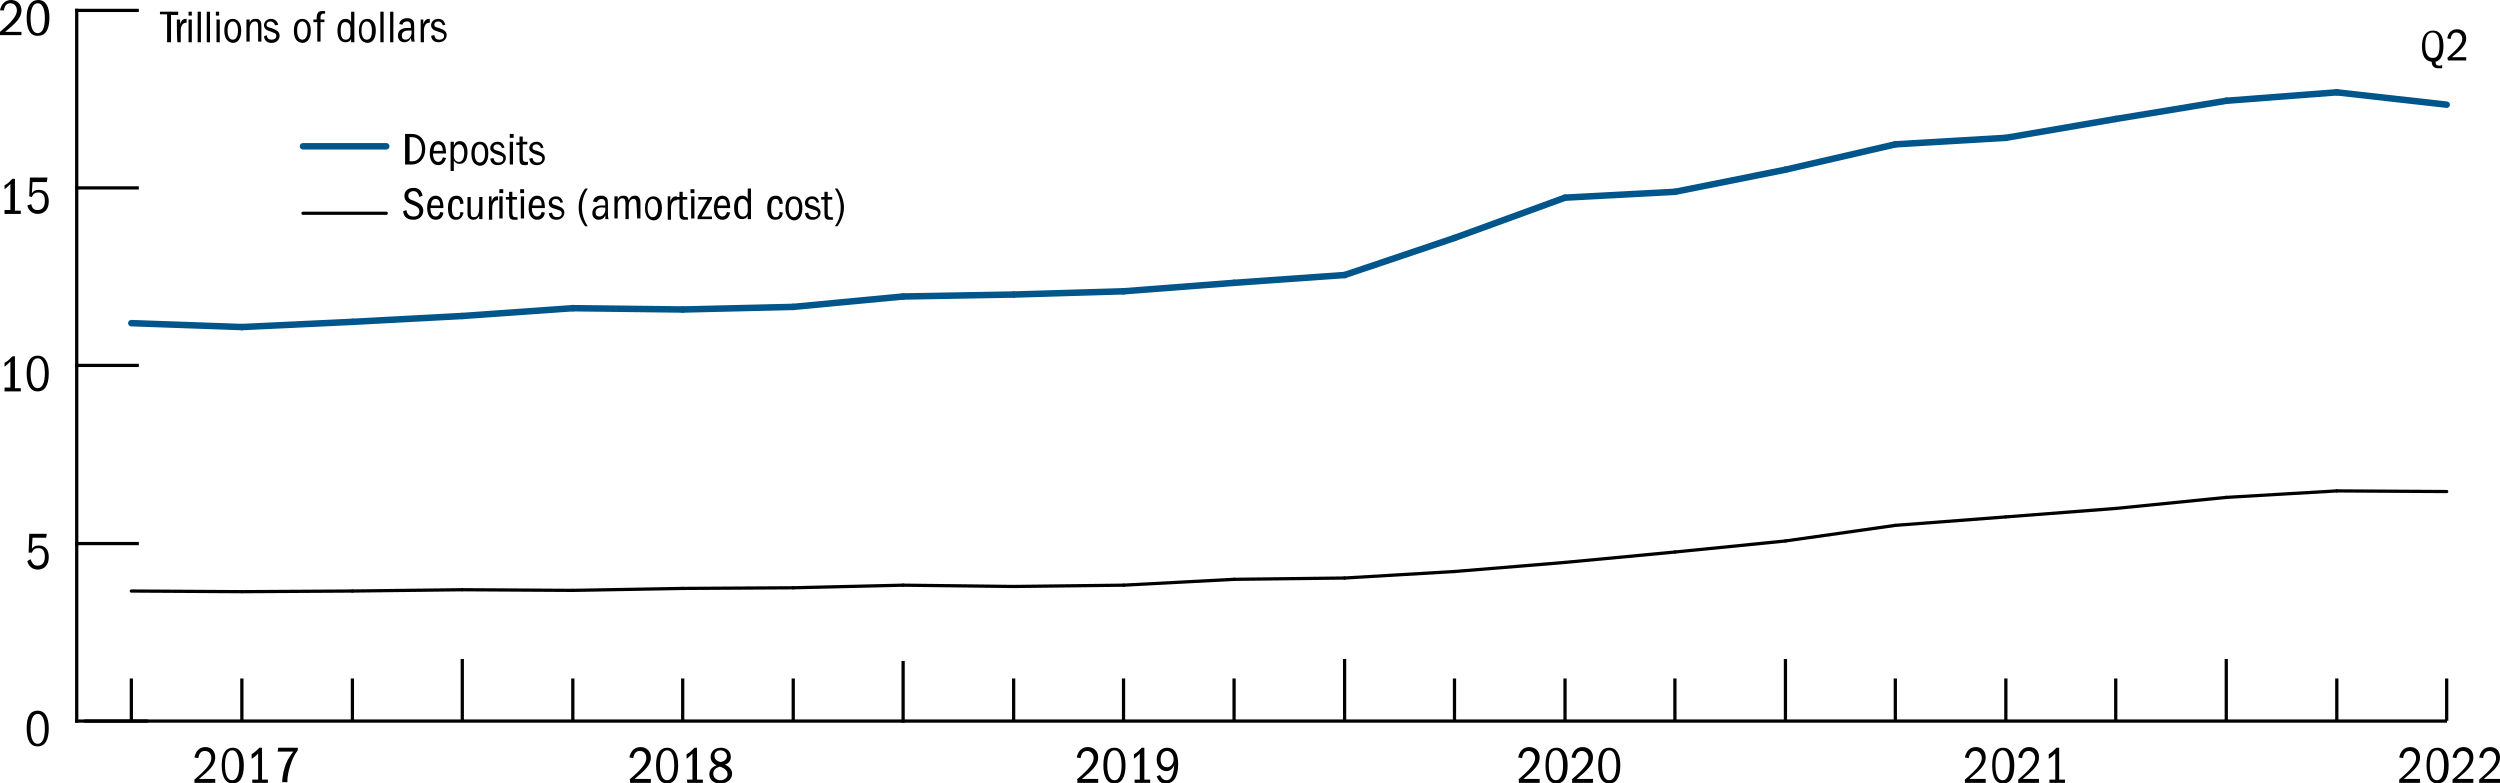 <?xml version="1.0" encoding="utf-8"?>
<!-- Generator: Adobe Illustrator 26.5.0, SVG Export Plug-In . SVG Version: 6.00 Build 0)  -->
<svg version="1.1" id="Layer_1" xmlns="http://www.w3.org/2000/svg" xmlns:xlink="http://www.w3.org/1999/xlink" x="0px" y="0px"
	 viewBox="0 0 384.5 120.5" style="enable-background:new 0 0 384.5 120.5;" xml:space="preserve">
<style type="text/css">
	.st0{fill:none;stroke:#000000;stroke-width:0.5;stroke-linecap:square;stroke-miterlimit:10;}
	.st1{fill:none;stroke:#000000;stroke-width:0.5;stroke-linecap:round;stroke-miterlimit:10;}
	.st2{fill:none;stroke:#00558B;stroke-linecap:round;stroke-miterlimit:10;}
	.st3{fill:none;}
</style>
<g id="box_and_title">
	<g>
		<path d="M25.7,2.2h-1.1V1.8h2.8v0.5h-1.1v4.2h-0.6V2.2z"/>
		<path d="M27.2,3h0.5v0.7c0.2-0.6,0.5-0.8,0.9-0.8h0.1v0.6l-0.1,0c-0.5,0-0.8,0.5-0.8,1.2v1.8h-0.5C27.2,6.4,27.2,3,27.2,3z"/>
		<path d="M29,1.8h0.5v0.6H29V1.8z M29,3h0.5v3.5H29V3z"/>
		<path d="M30.4,1.8h0.5v4.7h-0.5V1.8z"/>
		<path d="M31.8,1.8h0.5v4.7h-0.5V1.8z"/>
		<path d="M33.2,1.8h0.5v0.6h-0.5V1.8z M33.3,3h0.5v3.5h-0.5V3z"/>
		<path d="M34.5,4.7c0-1.2,0.5-1.8,1.3-1.8c0.8,0,1.3,0.7,1.3,1.8c0,1.2-0.5,1.9-1.3,1.9C35,6.5,34.5,5.9,34.5,4.7z M36.6,4.7
			c0-0.9-0.3-1.4-0.8-1.4s-0.8,0.5-0.8,1.4c0,0.9,0.3,1.4,0.8,1.4C36.3,6.1,36.6,5.6,36.6,4.7z"/>
		<path d="M39.7,4.2c0-0.7-0.1-0.9-0.5-0.9c-0.5,0-0.8,0.5-0.8,1.2v1.9h-0.5V3h0.5v0.5c0.2-0.5,0.5-0.6,0.9-0.6c0.2,0,0.4,0,0.5,0.1
			c0.3,0.2,0.4,0.4,0.4,1v2.4h-0.5C39.7,6.5,39.7,4.2,39.7,4.2z"/>
		<path d="M40.6,3.9c0-0.5,0.4-1,1.1-1c0.5,0,0.9,0.3,1.1,0.9l-0.5,0.1c-0.1-0.4-0.4-0.6-0.7-0.6c-0.4,0-0.6,0.2-0.6,0.5
			c0,0.3,0.2,0.4,0.7,0.5C42.8,4.7,43,5,43,5.5c0,0.6-0.5,1.1-1.2,1.1c-0.7,0-1.1-0.3-1.2-1L41,5.4c0.1,0.5,0.3,0.7,0.8,0.7
			c0.4,0,0.7-0.2,0.7-0.6c0-0.3-0.2-0.4-0.5-0.5l-0.5-0.2C40.7,4.6,40.6,4.1,40.6,3.9z"/>
		<path d="M45.2,4.7c0-1.2,0.5-1.8,1.3-1.8c0.8,0,1.3,0.7,1.3,1.8c0,1.2-0.5,1.9-1.3,1.9C45.6,6.5,45.2,5.9,45.2,4.7z M47.3,4.7
			c0-0.9-0.3-1.4-0.8-1.4s-0.8,0.5-0.8,1.4c0,0.9,0.3,1.4,0.8,1.4C47,6.1,47.3,5.6,47.3,4.7z"/>
		<path d="M48.7,3.4h-0.5V3h0.5c0-1,0.2-1.3,0.9-1.3c0.2,0,0.3,0,0.4,0v0.4c-0.1,0-0.2,0-0.2,0c-0.2,0-0.3,0-0.3,0.1
			c-0.2,0.1-0.2,0.2-0.2,0.8V3h0.6v0.4h-0.6v3h-0.5V3.4z"/>
		<path d="M54,6c-0.2,0.4-0.5,0.5-0.9,0.5c-0.8,0-1.2-0.7-1.2-1.8c0-1.1,0.5-1.8,1.2-1.8c0.4,0,0.7,0.1,0.9,0.5V1.8h0.5v4.7H54L54,6
			L54,6z M53.1,3.4c-0.5,0-0.7,0.4-0.7,1.3c0,1,0.2,1.4,0.8,1.4c0.3,0,0.7-0.2,0.7-0.9V4.3C53.9,3.8,53.6,3.4,53.1,3.4z"/>
		<path d="M55.2,4.7c0-1.2,0.5-1.8,1.3-1.8c0.8,0,1.3,0.7,1.3,1.8c0,1.2-0.5,1.9-1.3,1.9C55.6,6.5,55.2,5.9,55.2,4.7z M57.2,4.7
			c0-0.9-0.3-1.4-0.8-1.4s-0.8,0.5-0.8,1.4c0,0.9,0.3,1.4,0.8,1.4C57,6.1,57.2,5.6,57.2,4.7z"/>
		<path d="M58.5,1.8h0.5v4.7h-0.5V1.8z"/>
		<path d="M60,1.8h0.5v4.7H60V1.8z"/>
		<path d="M63.2,5.8c-0.2,0.5-0.6,0.7-1,0.7c-0.6,0-1-0.4-1-1c0-0.7,0.4-1.2,1.5-1.2c0.2,0,0.3,0,0.5,0V4.1c0-0.6-0.2-0.8-0.6-0.8
			c-0.3,0-0.6,0.1-0.7,0.5l-0.5-0.1c0.1-0.6,0.6-0.9,1.2-0.9c0.2,0,0.4,0,0.6,0.1c0.4,0.2,0.5,0.4,0.5,1.2v1.3c0,0.6,0,0.7,0.1,1
			h-0.5C63.3,6.3,63.2,6.1,63.2,5.8z M62.8,4.7c-0.7,0-1,0.3-1,0.8c0,0.4,0.2,0.6,0.6,0.6c0.5,0,0.9-0.5,0.9-1.1c0-0.1,0-0.3,0-0.3
			C63,4.7,62.9,4.7,62.8,4.7z"/>
		<path d="M64.6,3h0.5v0.7c0.2-0.6,0.5-0.8,0.9-0.8h0.1v0.6l-0.1,0c-0.5,0-0.8,0.5-0.8,1.2v1.8h-0.5V3z"/>
		<path d="M66.3,3.9c0-0.5,0.4-1,1.1-1c0.6,0,0.9,0.3,1.1,0.9l-0.4,0.1c-0.1-0.4-0.4-0.6-0.7-0.6c-0.4,0-0.6,0.2-0.6,0.5
			c0,0.3,0.2,0.4,0.7,0.5c0.9,0.3,1.2,0.6,1.2,1.1c0,0.6-0.5,1.1-1.2,1.1c-0.7,0-1.1-0.3-1.2-1l0.5-0.1c0.1,0.5,0.3,0.7,0.8,0.7
			c0.4,0,0.7-0.2,0.7-0.6c0-0.3-0.2-0.4-0.5-0.5l-0.6-0.2C66.4,4.6,66.3,4.1,66.3,3.9z"/>
	</g>
</g>
<g id="graph">
	<g>
		<line class="st0" x1="11.8" y1="110.9" x2="376.1" y2="110.9"/>
	</g>
	<g>
		<g>
			<g>
				<path d="M4.1,112c0-1.9,0.6-2.7,1.7-2.7c1.1,0,1.7,1,1.7,2.7c0,2-0.7,2.8-1.7,2.8C4.7,114.8,4.1,113.9,4.1,112z M6.9,112.1
					c0-1.5-0.4-2.3-1.1-2.3c-0.7,0-1.1,0.8-1.1,2.3c0,1.5,0.4,2.3,1.1,2.3S6.9,113.6,6.9,112.1z"/>
			</g>
			<g>
				<path d="M5.8,87c0.8,0,1.1-0.6,1.1-1.4c0-0.8-0.3-1.3-1-1.3c-0.5,0-0.8,0.2-1,0.7L4.4,85l0.1-2.9h2.7l-0.1,0.6H5l-0.1,1.7
					c0.3-0.4,0.6-0.5,1.1-0.5c1,0,1.5,0.7,1.5,1.8c0,1.2-0.7,1.9-1.7,1.9c-0.8,0-1.4-0.5-1.6-1.3L4.7,86C5,86.8,5.3,87,5.8,87z"/>
			</g>
			<g>
				<path d="M0.7,59.6h0.9v-4c-0.3,0.3-0.6,0.6-0.9,0.8v-0.6c0.6-0.3,0.9-0.7,1.2-1h0.4v4.9h0.9v0.5H0.7V59.6z"/>
				<path d="M4.1,57.4c0-1.8,0.6-2.7,1.7-2.7c1.1,0,1.7,1,1.7,2.7c0,2-0.7,2.8-1.7,2.8C4.7,60.2,4.1,59.2,4.1,57.4z M6.9,57.4
					c0-1.5-0.4-2.3-1.1-2.3c-0.7,0-1.1,0.8-1.1,2.3c0,1.5,0.4,2.3,1.1,2.3S6.9,58.9,6.9,57.4z"/>
			</g>
			<g>
				<path d="M0.7,32.3h0.9v-4c-0.3,0.3-0.6,0.6-0.9,0.8v-0.6c0.6-0.3,0.9-0.7,1.2-1h0.4v4.9h0.9v0.5H0.7V32.3z"/>
				<path d="M5.8,32.3c0.8,0,1.1-0.6,1.1-1.4c0-0.8-0.3-1.3-1-1.3c-0.5,0-0.8,0.2-1,0.7l-0.4-0.1l0.1-2.9h2.7L7.2,28H5l-0.1,1.7
					c0.3-0.4,0.6-0.5,1.1-0.5c1,0,1.5,0.7,1.5,1.8c0,1.2-0.7,1.9-1.7,1.9c-0.8,0-1.4-0.5-1.6-1.3l0.6-0.2C5,32.2,5.3,32.3,5.8,32.3z
					"/>
			</g>
			<g>
				<path d="M0,4.9c1.9-1.6,2.6-2.5,2.6-3.3c0-0.6-0.4-1.1-1-1.1c-0.6,0-0.9,0.4-1,1.1L0,1.6C0.2,0.6,0.8,0,1.7,0
					c0.9,0,1.6,0.6,1.6,1.6c0,1.1-0.8,1.9-2.5,3.3h2.5v0.5H0V4.9z"/>
				<path d="M4.1,2.7C4.1,0.9,4.8,0,5.9,0C7,0,7.6,1,7.6,2.7c0,2-0.7,2.8-1.7,2.8C4.7,5.6,4.1,4.6,4.1,2.7z M6.9,2.8
					c0-1.5-0.4-2.3-1.1-2.3c-0.7,0-1.1,0.8-1.1,2.3c0,1.5,0.4,2.3,1.1,2.3S6.9,4.3,6.9,2.8z"/>
			</g>
		</g>
		<line class="st0" x1="11.8" y1="110.9" x2="11.8" y2="1.6"/>
		<g>
			<g>
				<line class="st0" x1="13.2" y1="110.9" x2="22.5" y2="110.9"/>
				<line class="st0" x1="11.8" y1="83.6" x2="21.1" y2="83.6"/>
				<line class="st0" x1="11.8" y1="56.2" x2="21.1" y2="56.2"/>
				<line class="st0" x1="11.8" y1="28.9" x2="21.1" y2="28.9"/>
				<line class="st0" x1="11.8" y1="1.6" x2="21.1" y2="1.6"/>
			</g>
		</g>
	</g>
	<g>
		<g>
			<g>
				<line class="st1" x1="37.2" y1="91" x2="20.2" y2="90.9"/>
				<line class="st1" x1="54.2" y1="90.9" x2="37.2" y2="91"/>
				<line class="st1" x1="71.1" y1="90.7" x2="54.2" y2="90.9"/>
				<line class="st1" x1="88.1" y1="90.8" x2="71.1" y2="90.7"/>
				<line class="st1" x1="105" y1="90.5" x2="88.1" y2="90.8"/>
				<line class="st1" x1="122" y1="90.4" x2="105" y2="90.5"/>
				<line class="st1" x1="138.9" y1="90" x2="122" y2="90.4"/>
				<line class="st1" x1="155.9" y1="90.2" x2="138.9" y2="90"/>
				<line class="st1" x1="172.8" y1="90" x2="155.9" y2="90.2"/>
				<line class="st1" x1="189.8" y1="89.1" x2="172.8" y2="90"/>
				<line class="st1" x1="206.8" y1="88.9" x2="189.8" y2="89.1"/>
				<line class="st1" x1="223.7" y1="87.9" x2="206.8" y2="88.9"/>
				<line class="st1" x1="240.7" y1="86.5" x2="223.7" y2="87.9"/>
				<line class="st1" x1="257.6" y1="84.9" x2="240.7" y2="86.5"/>
				<line class="st1" x1="274.6" y1="83.2" x2="257.6" y2="84.9"/>
				<line class="st1" x1="291.5" y1="80.8" x2="274.6" y2="83.2"/>
				<line class="st1" x1="308.5" y1="79.5" x2="291.5" y2="80.8"/>
				<line class="st1" x1="325.4" y1="78.2" x2="308.5" y2="79.5"/>
				<line class="st1" x1="342.4" y1="76.5" x2="325.4" y2="78.2"/>
				<line class="st1" x1="359.4" y1="75.5" x2="342.4" y2="76.5"/>
				<line class="st1" x1="376.3" y1="75.6" x2="359.4" y2="75.5"/>
			</g>
		</g>
		<g>
			<g>
				<line class="st2" x1="37.2" y1="50.3" x2="20.2" y2="49.7"/>
				<line class="st2" x1="54.2" y1="49.5" x2="37.2" y2="50.3"/>
				<line class="st2" x1="71.1" y1="48.6" x2="54.2" y2="49.5"/>
				<line class="st2" x1="88.1" y1="47.4" x2="71.1" y2="48.6"/>
				<line class="st2" x1="105" y1="47.6" x2="88.1" y2="47.4"/>
				<line class="st2" x1="122" y1="47.2" x2="105" y2="47.6"/>
				<line class="st2" x1="138.9" y1="45.6" x2="122" y2="47.2"/>
				<line class="st2" x1="155.9" y1="45.3" x2="138.9" y2="45.6"/>
				<line class="st2" x1="172.8" y1="44.8" x2="155.9" y2="45.3"/>
				<line class="st2" x1="189.8" y1="43.5" x2="172.8" y2="44.8"/>
				<line class="st2" x1="206.8" y1="42.3" x2="189.8" y2="43.5"/>
				<line class="st2" x1="223.7" y1="36.6" x2="206.8" y2="42.3"/>
				<line class="st2" x1="240.7" y1="30.4" x2="223.7" y2="36.6"/>
				<line class="st2" x1="257.6" y1="29.5" x2="240.7" y2="30.4"/>
				<line class="st2" x1="274.6" y1="26.1" x2="257.6" y2="29.5"/>
				<line class="st2" x1="291.5" y1="22.2" x2="274.6" y2="26.1"/>
				<line class="st2" x1="308.5" y1="21.2" x2="291.5" y2="22.2"/>
				<line class="st2" x1="325.4" y1="18.3" x2="308.5" y2="21.2"/>
				<line class="st2" x1="342.4" y1="15.5" x2="325.4" y2="18.3"/>
				<line class="st2" x1="359.4" y1="14.2" x2="342.4" y2="15.5"/>
				<line class="st2" x1="376.3" y1="16.1" x2="359.4" y2="14.2"/>
			</g>
		</g>
	</g>
	<g>
		<path d="M375,10.5c-0.6,0-1-0.3-1-1v0c-1-0.1-1.5-0.9-1.5-2.4c0-1.5,0.6-2.4,1.7-2.4c1.1,0,1.6,0.9,1.6,2.4c0,1.3-0.4,2.2-1.2,2.4
			v0.1c0,0.4,0.2,0.5,0.6,0.5c0.1,0,0.2,0,0.4-0.1v0.5C375.3,10.5,375.2,10.5,375,10.5z M375.2,7c0-0.9-0.1-2-1.1-2
			c-0.8,0-1.1,0.8-1.1,2c0,0.9,0.2,1.9,1.1,1.9C375,9,375.2,8.1,375.2,7z"/>
		<path d="M376.4,8.9c1.6-1.4,2.3-2.2,2.3-2.9c0-0.5-0.3-1-0.9-1c-0.5,0-0.8,0.3-0.9,1l-0.5-0.1c0.1-0.9,0.7-1.4,1.5-1.4
			c0.8,0,1.4,0.5,1.4,1.4c0,1-0.7,1.7-2.2,2.9h2.2v0.5h-2.8L376.4,8.9L376.4,8.9z"/>
	</g>
	<g>
		<g>
			<path d="M302.2,119.9c1.9-1.6,2.6-2.5,2.6-3.3c0-0.6-0.4-1.1-1-1.1c-0.6,0-0.9,0.4-1,1.1l-0.6-0.1c0.2-1,0.8-1.6,1.7-1.6
				c0.9,0,1.5,0.6,1.5,1.6c0,1.1-0.8,1.9-2.5,3.3h2.5v0.6h-3.2L302.2,119.9L302.2,119.9z"/>
			<path d="M306.4,117.7c0-1.9,0.6-2.7,1.7-2.7c1.1,0,1.7,1,1.7,2.7c0,2-0.7,2.8-1.7,2.8C306.9,120.5,306.4,119.5,306.4,117.7z
				 M309.1,117.7c0-1.5-0.4-2.3-1.1-2.3c-0.7,0-1.1,0.8-1.1,2.3c0,1.5,0.4,2.3,1.1,2.3S309.1,119.2,309.1,117.7z"/>
			<path d="M310.4,119.9c1.9-1.6,2.6-2.5,2.6-3.3c0-0.6-0.4-1.1-1-1.1c-0.6,0-0.9,0.4-1,1.1l-0.6-0.1c0.2-1,0.8-1.6,1.7-1.6
				c0.9,0,1.5,0.6,1.5,1.6c0,1.1-0.8,1.9-2.5,3.3h2.5v0.6h-3.2L310.4,119.9L310.4,119.9z"/>
			<path d="M315.2,119.9h0.9v-4c-0.3,0.3-0.6,0.6-1,0.8V116c0.5-0.3,0.9-0.7,1.2-1h0.4v4.9h0.9v0.5h-2.4L315.2,119.9L315.2,119.9z"
				/>
		</g>
		<g>
			<path d="M233.5,119.9c1.9-1.6,2.6-2.5,2.6-3.3c0-0.6-0.4-1.1-1-1.1c-0.6,0-0.9,0.4-1,1.1l-0.6-0.1c0.2-1,0.8-1.6,1.7-1.6
				c0.9,0,1.6,0.6,1.6,1.6c0,1.1-0.8,1.9-2.5,3.3h2.5v0.6h-3.2V119.9z"/>
			<path d="M237.7,117.7c0-1.9,0.6-2.7,1.7-2.7c1.1,0,1.7,1,1.7,2.7c0,2-0.7,2.8-1.7,2.8C238.2,120.5,237.7,119.5,237.7,117.7z
				 M240.4,117.7c0-1.5-0.4-2.3-1.1-2.3c-0.7,0-1.1,0.8-1.1,2.3c0,1.5,0.4,2.3,1.1,2.3S240.4,119.2,240.4,117.7z"/>
			<path d="M241.7,119.9c1.9-1.6,2.6-2.5,2.6-3.3c0-0.6-0.4-1.1-1-1.1c-0.6,0-0.9,0.4-1,1.1l-0.6-0.1c0.2-1,0.8-1.6,1.7-1.6
				c0.9,0,1.6,0.6,1.6,1.6c0,1.1-0.8,1.9-2.5,3.3h2.5v0.6h-3.2V119.9z"/>
			<path d="M245.8,117.7c0-1.9,0.6-2.7,1.7-2.7c1.1,0,1.7,1,1.7,2.7c0,2-0.7,2.8-1.7,2.8C246.4,120.5,245.8,119.5,245.8,117.7z
				 M248.6,117.7c0-1.5-0.4-2.3-1.1-2.3c-0.7,0-1.1,0.8-1.1,2.3c0,1.5,0.4,2.3,1.1,2.3C248.2,120,248.6,119.2,248.6,117.7z"/>
		</g>
		<g>
			<path d="M165.6,119.9c1.9-1.6,2.6-2.5,2.6-3.3c0-0.6-0.4-1.1-1-1.1c-0.6,0-0.9,0.4-1,1.1l-0.6-0.1c0.2-1,0.8-1.6,1.7-1.6
				c0.9,0,1.6,0.6,1.6,1.6c0,1.1-0.8,1.9-2.5,3.3h2.5v0.6h-3.2V119.9z"/>
			<path d="M169.7,117.7c0-1.9,0.6-2.7,1.7-2.7c1.1,0,1.7,1,1.7,2.7c0,2-0.7,2.8-1.7,2.8C170.3,120.5,169.7,119.5,169.7,117.7z
				 M172.5,117.7c0-1.5-0.4-2.3-1.1-2.3c-0.7,0-1.1,0.8-1.1,2.3c0,1.5,0.4,2.3,1.1,2.3S172.5,119.2,172.5,117.7z"/>
			<path d="M174.4,119.9h0.9v-4c-0.3,0.3-0.6,0.6-0.9,0.8V116c0.6-0.3,0.9-0.7,1.2-1h0.4v4.9h0.9v0.5h-2.4V119.9z"/>
			<path d="M179.4,120c0.9,0,1.1-1.2,1.2-2.3c-0.3,0.6-0.7,0.9-1.2,0.9c-0.8,0-1.5-0.7-1.5-1.8c0-1.1,0.7-1.8,1.6-1.8
				c1.1,0,1.7,0.8,1.7,2.5c0,2-0.7,3-1.9,3c-0.7,0-1.1-0.3-1.4-1.1l0.5-0.2C178.7,119.8,179,120,179.4,120z M180.5,116.8
				c0-0.7-0.4-1.3-1-1.3c-0.6,0-1,0.5-1,1.3c0,0.8,0.4,1.2,1,1.2C180.1,118,180.5,117.4,180.5,116.8z"/>
		</g>
		<g>
			<path d="M96.8,119.9c1.9-1.6,2.6-2.5,2.6-3.3c0-0.6-0.3-1.1-1-1.1c-0.6,0-0.9,0.4-1,1.1l-0.6-0.1c0.2-1,0.8-1.6,1.7-1.6
				c0.9,0,1.6,0.6,1.6,1.6c0,1.1-0.8,1.9-2.5,3.3h2.5v0.6h-3.2V119.9z"/>
			<path d="M100.9,117.7c0-1.9,0.7-2.7,1.7-2.7c1.1,0,1.7,1,1.7,2.7c0,2-0.7,2.8-1.7,2.8C101.5,120.5,100.9,119.5,100.9,117.7z
				 M103.7,117.7c0-1.5-0.4-2.3-1.1-2.3c-0.7,0-1.1,0.8-1.1,2.3c0,1.5,0.4,2.3,1.1,2.3C103.3,120,103.7,119.2,103.7,117.7z"/>
			<path d="M105.6,119.9h0.9v-4c-0.3,0.3-0.6,0.6-0.9,0.8V116c0.6-0.3,0.9-0.7,1.2-1h0.4v4.9h0.9v0.5h-2.4
				C105.7,120.4,105.7,119.9,105.6,119.9z"/>
			<path d="M112.6,119c0,0.8-0.7,1.5-1.8,1.5c-1.1,0-1.7-0.6-1.7-1.4c0-0.6,0.3-1.1,1.1-1.4c-0.6-0.3-0.9-0.7-0.9-1.3
				c0-0.8,0.6-1.4,1.6-1.4c0.9,0,1.5,0.6,1.5,1.4c0,0.6-0.3,1-0.9,1.2C112.2,117.9,112.6,118.4,112.6,119z M109.7,119
				c0,0.6,0.5,1,1.1,1c0.6,0,1.1-0.4,1.1-0.9c0-0.5-0.3-0.9-1.2-1.2C110.1,118.1,109.7,118.4,109.7,119z M111.8,116.3
				c0-0.5-0.4-0.9-1-0.9c-0.5,0-0.9,0.3-0.9,0.8c0,0.5,0.2,0.8,0.9,1C111.5,117.1,111.8,116.7,111.8,116.3z"/>
		</g>
		<g>
			<path d="M29.9,119.9c1.9-1.6,2.6-2.5,2.6-3.3c0-0.6-0.3-1.1-1-1.1c-0.6,0-0.9,0.4-1,1.1l-0.6-0.1c0.2-1,0.8-1.6,1.7-1.6
				c0.9,0,1.5,0.6,1.5,1.6c0,1.1-0.8,1.9-2.5,3.3h2.5v0.6h-3.2C29.9,120.4,29.9,119.9,29.9,119.9z"/>
			<path d="M34.1,117.7c0-1.9,0.7-2.7,1.7-2.7c1.1,0,1.7,1,1.7,2.7c0,2-0.7,2.8-1.7,2.8C34.7,120.5,34.1,119.5,34.1,117.7z
				 M36.8,117.7c0-1.5-0.4-2.3-1.1-2.3c-0.7,0-1.1,0.8-1.1,2.3c0,1.5,0.4,2.3,1.1,2.3S36.8,119.2,36.8,117.7z"/>
			<path d="M38.8,119.9h0.9v-4c-0.3,0.3-0.6,0.6-1,0.8V116c0.5-0.3,0.9-0.7,1.2-1h0.4v4.9h0.9v0.5h-2.4V119.9z"/>
			<path d="M43.4,120.3c0-0.5,0.1-1,0.2-1.6c0.3-1.1,0.5-1.8,1.5-3.1h-2.4l0.1-0.6h3v0.4c-0.4,0.5-0.7,1.1-0.9,1.6
				c-0.4,1.1-0.7,2.1-0.7,3.2v0.1h-0.7L43.4,120.3L43.4,120.3z"/>
		</g>
		<g>
			<path d="M369,119.9c1.9-1.6,2.6-2.5,2.6-3.3c0-0.6-0.4-1.1-1-1.1c-0.6,0-0.9,0.4-1,1.1l-0.6-0.1c0.2-1,0.8-1.6,1.7-1.6
				c0.9,0,1.5,0.6,1.5,1.6c0,1.1-0.8,1.9-2.5,3.3h2.5v0.6H369L369,119.9L369,119.9z"/>
			<path d="M373.2,117.7c0-1.9,0.6-2.7,1.7-2.7c1.1,0,1.7,1,1.7,2.7c0,2-0.7,2.8-1.7,2.8C373.8,120.5,373.2,119.5,373.2,117.7z
				 M375.9,117.7c0-1.5-0.4-2.3-1.1-2.3c-0.7,0-1.1,0.8-1.1,2.3c0,1.5,0.4,2.3,1.1,2.3S375.9,119.2,375.9,117.7z"/>
			<path d="M377.2,119.9c1.9-1.6,2.6-2.5,2.6-3.3c0-0.6-0.4-1.1-1-1.1c-0.6,0-0.9,0.4-1,1.1l-0.6-0.1c0.2-1,0.8-1.6,1.7-1.6
				c0.9,0,1.5,0.6,1.5,1.6c0,1.1-0.8,1.9-2.5,3.3h2.5v0.6h-3.2L377.2,119.9L377.2,119.9z"/>
			<path d="M381.3,119.9c1.9-1.6,2.6-2.5,2.6-3.3c0-0.6-0.4-1.1-1-1.1c-0.6,0-0.9,0.4-1,1.1l-0.6-0.1c0.2-1,0.8-1.6,1.7-1.6
				c0.9,0,1.5,0.6,1.5,1.6c0,1.1-0.8,1.9-2.5,3.3h2.5v0.6h-3.2L381.3,119.9L381.3,119.9z"/>
		</g>
	</g>
</g>
<g id="extras">
	<line class="st0" x1="20.2" y1="110.6" x2="20.2" y2="104.6"/>
	<line class="st0" x1="37.2" y1="110.6" x2="37.2" y2="104.6"/>
	<line class="st0" x1="54.2" y1="110.6" x2="54.2" y2="104.6"/>
	<line class="st0" x1="71.1" y1="110.6" x2="71.1" y2="101.6"/>
	<line class="st0" x1="88.1" y1="110.6" x2="88.1" y2="104.6"/>
	<line class="st0" x1="105" y1="110.6" x2="105" y2="104.6"/>
	<line class="st0" x1="122" y1="110.6" x2="122" y2="104.6"/>
	<line class="st0" x1="138.9" y1="110.9" x2="138.9" y2="101.9"/>
	<line class="st0" x1="155.9" y1="110.6" x2="155.9" y2="104.6"/>
	<line class="st0" x1="172.8" y1="110.6" x2="172.8" y2="104.6"/>
	<line class="st0" x1="189.8" y1="110.6" x2="189.8" y2="104.6"/>
	<line class="st0" x1="206.8" y1="110.6" x2="206.8" y2="101.6"/>
	<line class="st0" x1="223.7" y1="110.6" x2="223.7" y2="104.6"/>
	<line class="st0" x1="240.7" y1="110.6" x2="240.7" y2="104.6"/>
	<line class="st0" x1="257.6" y1="110.6" x2="257.6" y2="104.6"/>
	<line class="st0" x1="274.6" y1="110.6" x2="274.6" y2="101.6"/>
	<line class="st0" x1="291.5" y1="110.6" x2="291.5" y2="104.6"/>
	<line class="st0" x1="308.5" y1="110.6" x2="308.5" y2="104.6"/>
	<line class="st0" x1="325.4" y1="110.6" x2="325.4" y2="104.6"/>
	<line class="st0" x1="342.4" y1="110.6" x2="342.4" y2="101.6"/>
	<line class="st0" x1="359.4" y1="110.6" x2="359.4" y2="104.6"/>
	<line class="st0" x1="376.3" y1="110.6" x2="376.3" y2="104.6"/>
	<line class="st2" x1="46.6" y1="22.5" x2="59.4" y2="22.5"/>
	<g>
		<path d="M62.3,20.6h1c1.4,0,2.1,1,2.1,2.3c0,1.4-0.8,2.4-2.1,2.4h-1L62.3,20.6L62.3,20.6z M64.9,23c0-1.2-0.6-1.9-1.5-1.9h-0.4
			v3.7h0.5C64.2,24.8,64.9,24.1,64.9,23z"/>
		<path d="M67.4,25.4c-0.8,0-1.3-0.7-1.3-1.8c0-1.2,0.5-1.9,1.3-1.9c0.8,0,1.2,0.6,1.2,1.9h-2v0c0,0.8,0.3,1.3,0.8,1.3
			c0.3,0,0.6-0.2,0.7-0.7l0.5,0.1C68.4,25,68,25.4,67.4,25.4z M67.4,22.2c-0.4,0-0.7,0.3-0.7,1h1.4C68.1,22.5,67.8,22.2,67.4,22.2z"
			/>
		<path d="M69.3,21.8h0.5v0.6c0.2-0.5,0.5-0.7,0.9-0.7c0.8,0,1.2,0.7,1.2,1.7c0,1.1-0.4,1.8-1.2,1.8c-0.4,0-0.6-0.1-0.9-0.5v1.6
			h-0.5C69.3,26.4,69.3,21.8,69.3,21.8z M70.6,24.9c0.5,0,0.8-0.6,0.8-1.4c0-0.8-0.3-1.3-0.8-1.3c-0.5,0-0.8,0.5-0.8,1V24
			C69.8,24.6,70.2,24.9,70.6,24.9z"/>
		<path d="M72.5,23.6c0-1.2,0.5-1.8,1.3-1.8c0.9,0,1.3,0.7,1.3,1.8c0,1.2-0.5,1.9-1.3,1.9C72.9,25.4,72.5,24.7,72.5,23.6z
			 M74.6,23.6c0-0.9-0.3-1.4-0.8-1.4s-0.8,0.5-0.8,1.4c0,0.9,0.3,1.4,0.8,1.4S74.6,24.5,74.6,23.6z"/>
		<path d="M75.4,22.8c0-0.5,0.4-1,1.1-1c0.6,0,0.9,0.3,1.1,0.9l-0.4,0.1c-0.1-0.4-0.4-0.6-0.7-0.6c-0.4,0-0.6,0.2-0.6,0.5
			c0,0.3,0.2,0.4,0.7,0.5c0.9,0.3,1.2,0.6,1.2,1.1c0,0.6-0.5,1.1-1.2,1.1c-0.7,0-1.1-0.3-1.2-1l0.5-0.1c0.1,0.5,0.3,0.7,0.8,0.7
			c0.4,0,0.7-0.2,0.7-0.6c0-0.3-0.2-0.4-0.5-0.5l-0.6-0.2C75.5,23.4,75.4,23,75.4,22.8z"/>
		<path d="M78.4,20.6h0.6v0.6h-0.6V20.6z M78.4,21.8h0.5v3.5h-0.5V21.8z"/>
		<path d="M80.8,25.4c-0.3,0-0.4,0-0.6-0.1c-0.3-0.2-0.3-0.5-0.3-1.2v-1.8h-0.5v-0.4h0.5V21l0.5,0v0.8h0.7v0.4h-0.7v1.8
			c0,0.6,0,0.9,0.5,0.9c0.1,0,0.2,0,0.3,0v0.4C81,25.4,80.9,25.4,80.8,25.4z"/>
		<path d="M81.4,22.8c0-0.5,0.4-1,1.1-1c0.6,0,0.9,0.3,1.1,0.9l-0.4,0.1c-0.1-0.4-0.4-0.6-0.7-0.6c-0.4,0-0.6,0.2-0.6,0.5
			c0,0.3,0.2,0.4,0.7,0.5c0.9,0.3,1.2,0.6,1.2,1.1c0,0.6-0.5,1.1-1.2,1.1c-0.7,0-1.1-0.3-1.2-1l0.5-0.1c0.1,0.5,0.3,0.7,0.8,0.7
			c0.4,0,0.7-0.2,0.7-0.6c0-0.3-0.2-0.4-0.5-0.5l-0.6-0.2C81.5,23.4,81.4,23,81.4,22.8z"/>
	</g>
	<g>
		<line class="st1" x1="46.6" y1="32.8" x2="59.4" y2="32.8"/>
		<g>
			<rect x="61.8" y="29" class="st3" width="77.3" height="7.5"/>
			<path d="M63.6,29.4c-0.5,0-0.8,0.3-0.8,0.7c0,0.4,0.2,0.6,0.9,0.8c0.4,0.2,0.7,0.3,0.9,0.5c0.4,0.3,0.5,0.7,0.5,1
				c0,0.7-0.5,1.4-1.5,1.4c-0.8,0-1.5-0.3-1.6-1.3l0.5-0.2c0.1,0.7,0.5,1,1.1,1c0.6,0,0.9-0.3,0.9-0.8c0-0.6-0.5-0.8-1.3-1.1
				c-0.8-0.3-1-0.8-1-1.3c0-0.7,0.5-1.2,1.4-1.2c0.7,0,1.2,0.3,1.4,1.2l-0.5,0.2C64.3,29.6,64,29.4,63.6,29.4z"/>
			<path d="M67,33.8c-0.8,0-1.3-0.7-1.3-1.8c0-1.2,0.5-1.9,1.3-1.9c0.8,0,1.2,0.6,1.2,1.9h-2v0c0,0.8,0.3,1.3,0.8,1.3
				c0.3,0,0.6-0.2,0.7-0.7l0.5,0.1C68.1,33.4,67.7,33.8,67,33.8z M67,30.6c-0.4,0-0.7,0.3-0.7,1h1.4C67.7,30.9,67.4,30.6,67,30.6z"
				/>
			<path d="M70.1,33.8c-0.8,0-1.2-0.6-1.2-1.8c0-1.2,0.4-1.9,1.3-1.9c0.6,0,1,0.3,1.1,1.2l-0.5,0.1c-0.1-0.6-0.2-0.8-0.6-0.8
				c-0.5,0-0.7,0.4-0.7,1.5c0,1,0.3,1.3,0.7,1.3c0.4,0,0.6-0.2,0.6-0.8l0.5,0.1C71.1,33.5,70.7,33.8,70.1,33.8z"/>
			<path d="M73.7,33.2c-0.2,0.4-0.5,0.6-0.9,0.6c-0.3,0-0.5-0.1-0.7-0.3c-0.2-0.2-0.2-0.5-0.2-0.9v-2.3h0.5v2.3
				c0,0.7,0.1,0.8,0.5,0.8c0.5,0,0.8-0.4,0.8-1.4v-1.7h0.5v3.4h-0.5V33.2z"/>
			<path d="M75.1,30.2h0.5V31c0.2-0.6,0.5-0.8,0.9-0.8h0.1v0.6l-0.1,0c-0.5,0-0.8,0.5-0.8,1.2v1.8h-0.5V30.2z"/>
			<path d="M76.8,29.1h0.6v0.6h-0.6V29.1z M76.8,30.2h0.5v3.4h-0.5V30.2z"/>
			<path d="M79.2,33.8c-0.3,0-0.4,0-0.6-0.1c-0.3-0.2-0.3-0.5-0.3-1.2v-1.8h-0.5v-0.4h0.5v-0.8l0.5,0v0.8h0.7v0.4h-0.7v1.8
				c0,0.6,0,0.9,0.5,0.9c0.1,0,0.2,0,0.3,0v0.4C79.5,33.8,79.4,33.8,79.2,33.8z"/>
			<path d="M80,29.1h0.6v0.6H80V29.1z M80.1,30.2h0.5v3.4h-0.5V30.2z"/>
			<path d="M82.6,33.8c-0.8,0-1.3-0.7-1.3-1.8c0-1.2,0.5-1.9,1.3-1.9c0.8,0,1.2,0.6,1.2,1.9h-2v0c0,0.8,0.3,1.3,0.8,1.3
				c0.3,0,0.6-0.2,0.7-0.7l0.5,0.1C83.7,33.4,83.3,33.8,82.6,33.8z M82.6,30.6c-0.4,0-0.7,0.3-0.7,1h1.4
				C83.3,30.9,83.1,30.6,82.6,30.6z"/>
			<path d="M84.4,31.2c0-0.5,0.4-1,1.1-1c0.6,0,0.9,0.3,1.1,0.9l-0.4,0.1c-0.1-0.4-0.4-0.6-0.7-0.6c-0.4,0-0.6,0.2-0.6,0.5
				c0,0.3,0.2,0.4,0.7,0.5c0.9,0.3,1.2,0.6,1.2,1.1c0,0.6-0.5,1.1-1.2,1.1c-0.7,0-1.1-0.3-1.2-1l0.5-0.1c0.1,0.5,0.3,0.7,0.8,0.7
				c0.4,0,0.7-0.2,0.7-0.6c0-0.3-0.2-0.4-0.5-0.5l-0.6-0.2C84.4,31.9,84.4,31.4,84.4,31.2z"/>
			<path d="M89,31.9c0-1,0.3-2,1-2.9h0.4c-0.6,0.9-0.9,1.9-0.9,2.9c0,1,0.3,2,0.9,2.9H90C89.3,33.9,89,32.9,89,31.9z"/>
			<path d="M93.1,33.1c-0.2,0.5-0.6,0.7-1,0.7c-0.6,0-1-0.4-1-1c0-0.7,0.4-1.2,1.5-1.2c0.2,0,0.3,0,0.5,0v-0.2
				c0-0.6-0.2-0.8-0.6-0.8c-0.3,0-0.6,0.2-0.7,0.5L91.2,31c0.1-0.6,0.6-0.9,1.2-0.9c0.2,0,0.4,0,0.6,0.1c0.4,0.2,0.5,0.4,0.5,1.2
				v1.3c0,0.6,0,0.7,0.1,1h-0.5C93.1,33.5,93.1,33.3,93.1,33.1z M92.6,31.9c-0.7,0-1,0.3-1,0.8c0,0.4,0.2,0.6,0.6,0.6
				c0.5,0,0.9-0.5,0.9-1.1c0-0.1,0-0.3,0-0.3C92.9,32,92.8,31.9,92.6,31.9z"/>
			<path d="M97.9,31.4c0-0.8-0.3-0.8-0.5-0.8c-0.4,0-0.7,0.4-0.7,1.1v2h-0.5v-2.4c0-0.5-0.1-0.8-0.5-0.8c-0.4,0-0.7,0.4-0.7,1v2.1
				h-0.5v-3.4h0.5v0.5c0.2-0.5,0.5-0.6,0.9-0.6c0.5,0,0.7,0.2,0.8,0.7c0.2-0.5,0.5-0.7,0.9-0.7c0.2,0,0.4,0,0.5,0.1
				c0.3,0.2,0.4,0.5,0.4,1.1v2.3h-0.5L97.9,31.4L97.9,31.4z"/>
			<path d="M99.2,32c0-1.2,0.5-1.8,1.3-1.8c0.8,0,1.3,0.7,1.3,1.8c0,1.2-0.5,1.9-1.3,1.9C99.6,33.8,99.2,33.1,99.2,32z M101.2,32
				c0-0.9-0.3-1.4-0.8-1.4s-0.8,0.5-0.8,1.4c0,0.9,0.3,1.4,0.8,1.4S101.2,32.9,101.2,32z"/>
			<path d="M102.6,30.2h0.5V31c0.2-0.6,0.5-0.8,0.9-0.8h0.1v0.6l-0.1,0c-0.5,0-0.8,0.5-0.8,1.2v1.8h-0.5V30.2z"/>
			<path d="M105.4,33.8c-0.3,0-0.4,0-0.6-0.1c-0.3-0.2-0.3-0.5-0.3-1.2v-1.8H104v-0.4h0.5v-0.8l0.5,0v0.8h0.7v0.4H105v1.8
				c0,0.6,0,0.9,0.5,0.9c0.1,0,0.2,0,0.3,0v0.4C105.7,33.8,105.6,33.8,105.4,33.8z"/>
			<path d="M106.2,29.1h0.6v0.6h-0.6V29.1z M106.3,30.2h0.5v3.4h-0.5V30.2z"/>
			<path d="M107.3,33.3l1.5-2.6h-1.4v-0.4h2.1v0.3l-1.6,2.7h1.6v0.4h-2.2V33.3z"/>
			<path d="M111.1,33.8c-0.8,0-1.3-0.7-1.3-1.8c0-1.2,0.5-1.9,1.3-1.9c0.8,0,1.2,0.6,1.2,1.9h-2v0c0,0.8,0.3,1.3,0.8,1.3
				c0.3,0,0.6-0.2,0.7-0.7l0.5,0.1C112.1,33.4,111.8,33.8,111.1,33.8z M111.1,30.6c-0.4,0-0.7,0.3-0.7,1h1.4
				C111.8,30.9,111.5,30.6,111.1,30.6z"/>
			<path d="M115,33.2c-0.2,0.4-0.5,0.5-0.9,0.5c-0.8,0-1.2-0.7-1.2-1.8c0-1.1,0.5-1.8,1.2-1.8c0.4,0,0.7,0.1,0.9,0.5V29h0.5v4.7H115
				L115,33.2L115,33.2z M114.2,30.6c-0.5,0-0.7,0.4-0.7,1.3c0,1,0.2,1.4,0.8,1.4c0.3,0,0.7-0.2,0.7-0.9v-0.8
				C115,31,114.6,30.6,114.2,30.6z"/>
			<path d="M119.2,33.8c-0.8,0-1.2-0.6-1.2-1.8c0-1.2,0.4-1.9,1.3-1.9c0.6,0,1,0.3,1.1,1.2l-0.5,0.1c-0.1-0.6-0.2-0.8-0.6-0.8
				c-0.5,0-0.7,0.4-0.7,1.5c0,1,0.3,1.3,0.7,1.3c0.4,0,0.6-0.2,0.6-0.8l0.5,0.1C120.3,33.5,119.9,33.8,119.2,33.8z"/>
			<path d="M120.8,32c0-1.2,0.5-1.8,1.3-1.8c0.9,0,1.3,0.7,1.3,1.8c0,1.2-0.5,1.9-1.3,1.9C121.3,33.8,120.8,33.1,120.8,32z
				 M122.9,32c0-0.9-0.3-1.4-0.8-1.4s-0.8,0.5-0.8,1.4c0,0.9,0.3,1.4,0.8,1.4S122.9,32.9,122.9,32z"/>
			<path d="M123.8,31.2c0-0.5,0.4-1,1.1-1c0.6,0,0.9,0.3,1.1,0.9l-0.4,0.1c-0.1-0.4-0.4-0.6-0.7-0.6c-0.4,0-0.6,0.2-0.6,0.5
				c0,0.3,0.1,0.4,0.7,0.5c0.9,0.3,1.2,0.6,1.2,1.1c0,0.6-0.5,1.1-1.2,1.1c-0.7,0-1.1-0.3-1.2-1l0.5-0.1c0.1,0.5,0.3,0.7,0.8,0.7
				c0.4,0,0.7-0.2,0.7-0.6c0-0.3-0.2-0.4-0.5-0.5l-0.6-0.2C123.8,31.9,123.8,31.4,123.8,31.2z"/>
			<path d="M127.7,33.8c-0.3,0-0.4,0-0.6-0.1c-0.3-0.2-0.3-0.5-0.3-1.2v-1.8h-0.5v-0.4h0.5v-0.8l0.5,0v0.8h0.7v0.4h-0.7v1.8
				c0,0.6,0,0.9,0.5,0.9c0.1,0,0.2,0,0.3,0v0.4C127.9,33.8,127.8,33.8,127.7,33.8z"/>
			<path d="M129.3,31.9c0-1-0.3-2-0.9-2.9h0.4c0.7,1,1,2,1,2.9c0,0.9-0.3,1.9-1,2.9h-0.4C129,34,129.3,33,129.3,31.9z"/>
		</g>
	</g>
</g>
</svg>
